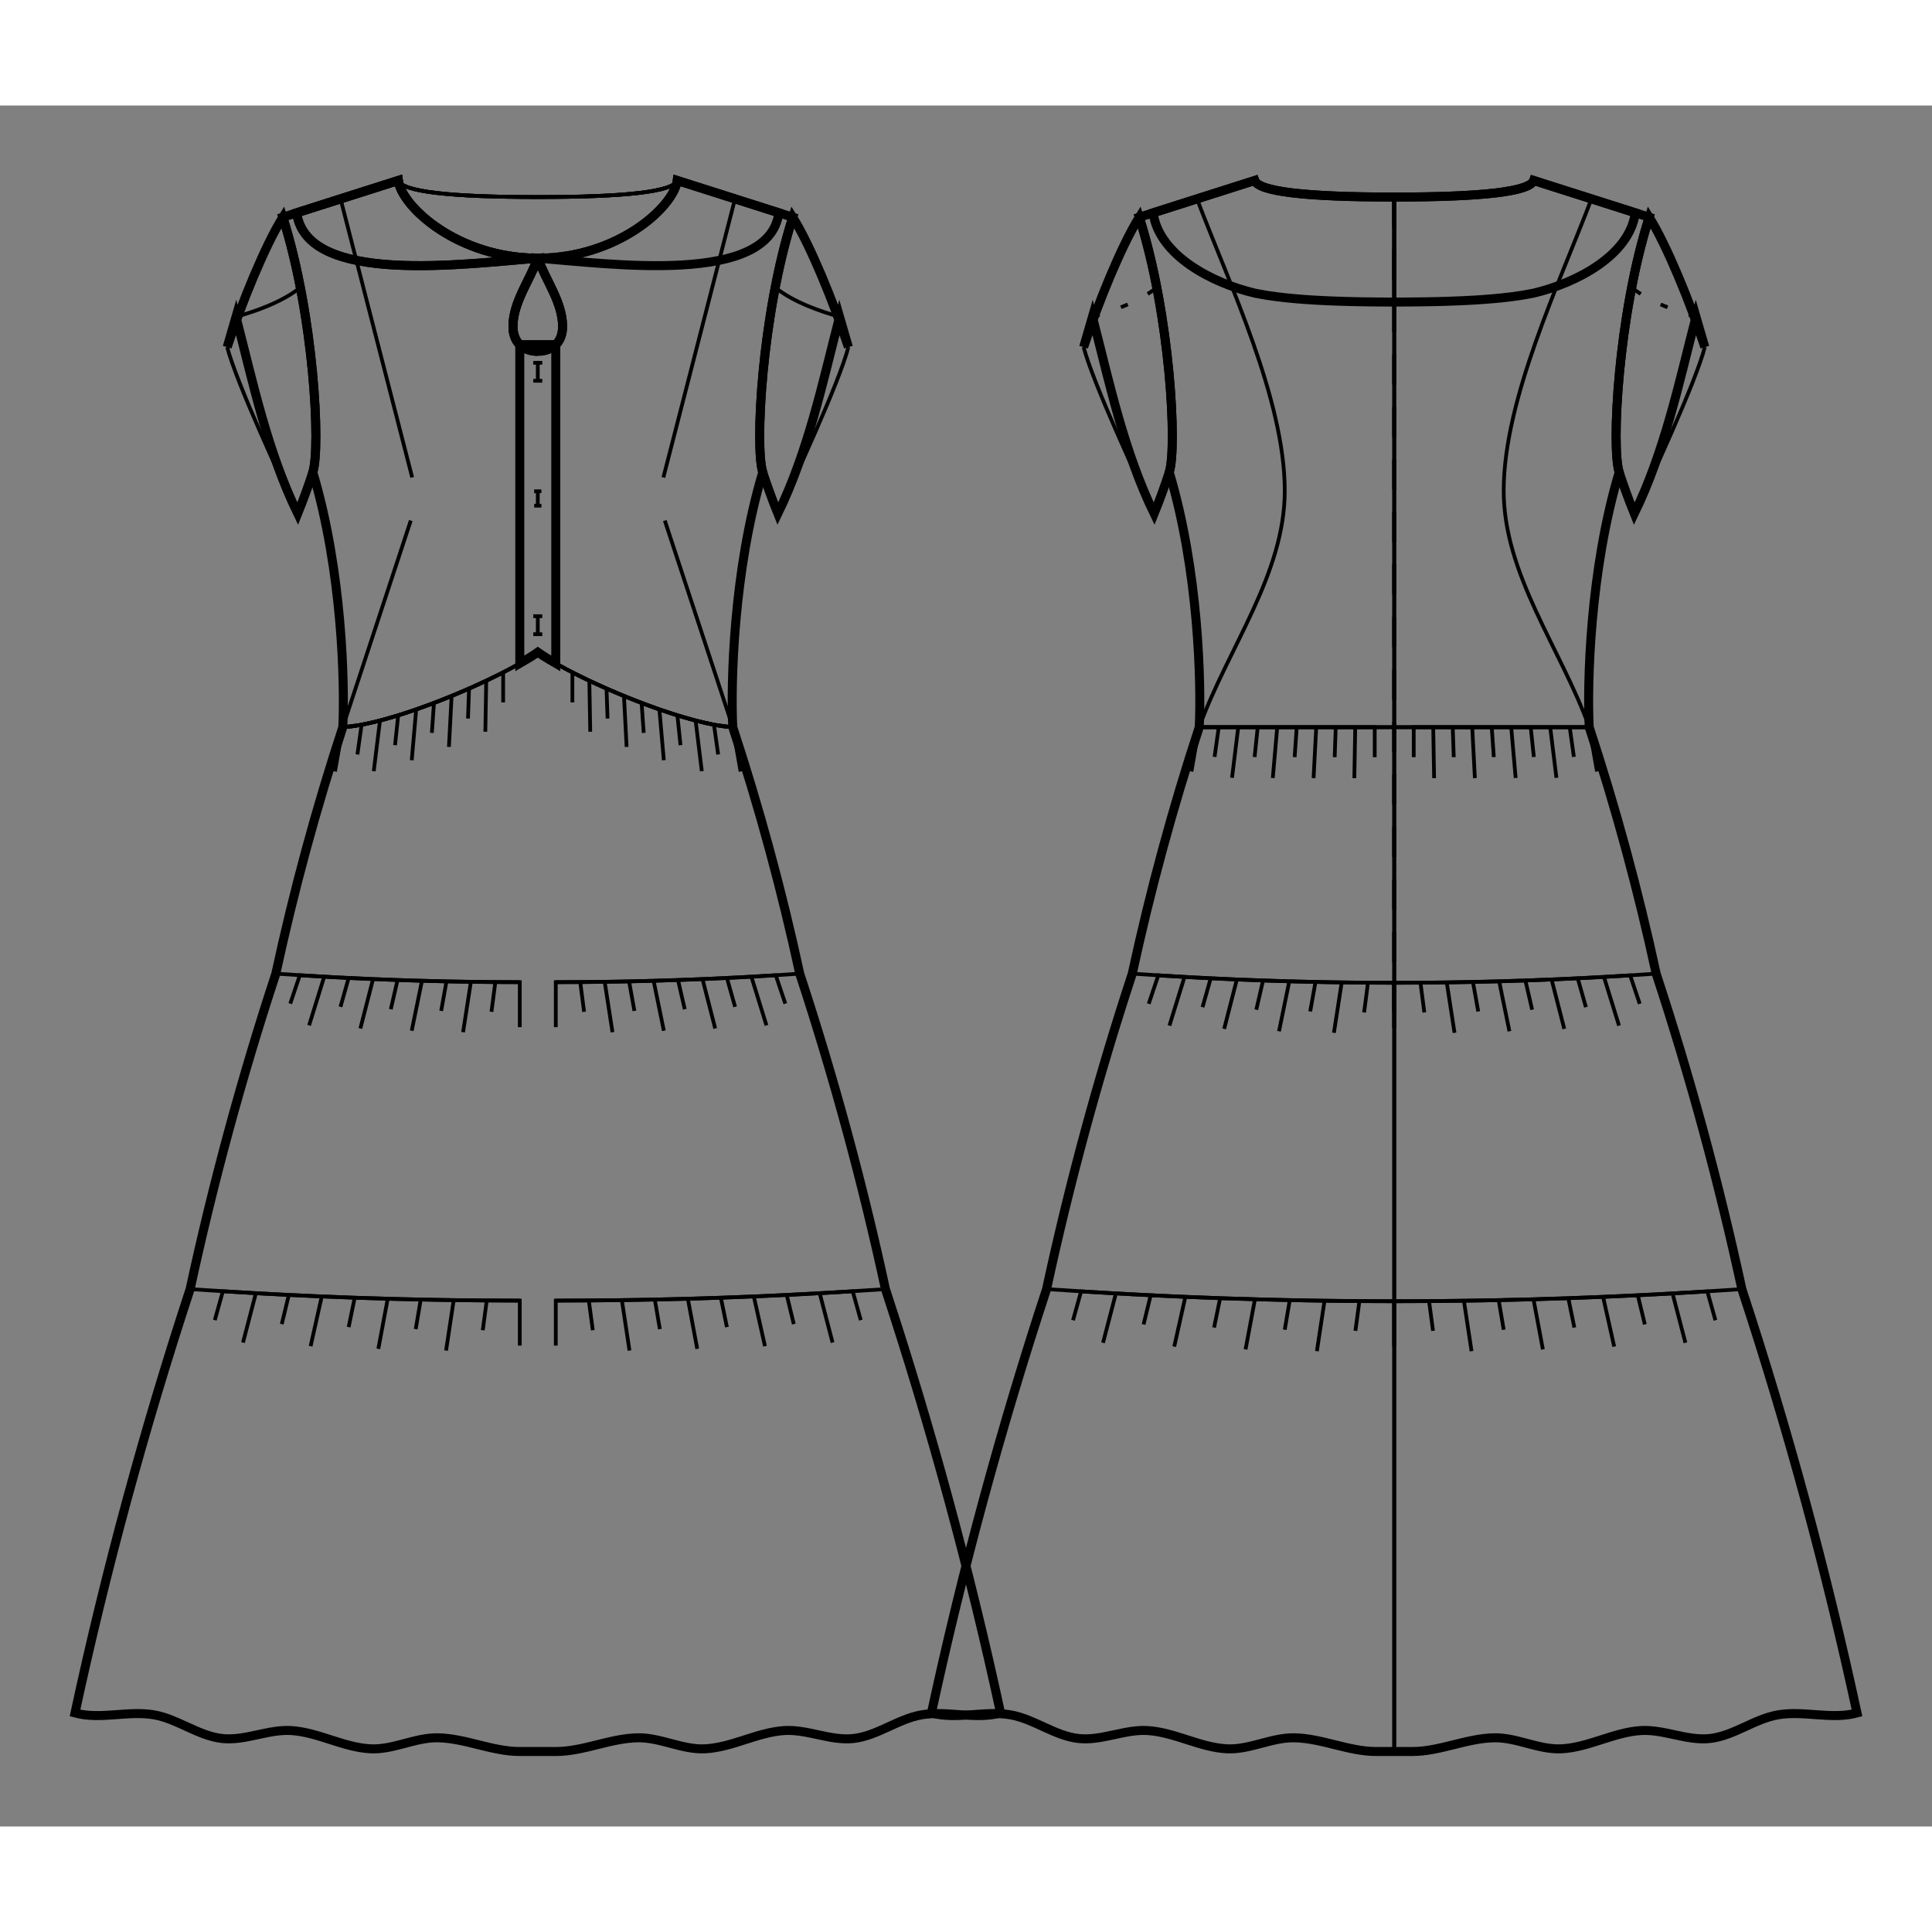 <svg id="mySVG" width="700" height="700" viewBox="-37.71, 12.1, 257.62, 229.487" version="1.1" xmlns="http://www.w3.org/2000/svg" xmlns:xlink="http://www.w3.org/1999/xlink" style="overflow: hidden; position: relative;"><rect x="-37.71" y="12.1" width="257.62" height="229.487" fill="#808080" stroke="none"/><defs><mask id="myMask" x="0" y="0" width="700" height="700" ><rect x="-1000" y="-1000" width="2000" height="2000" fill="white"/><path d="M 31.6 231.586 C 27.909 231.586 24.369 229.824 20.678 229.757 C 17.648 229.702 14.733 231.375 11.706 231.226 C 8.11 231.049 4.774 229.044 1.182 228.795 C -1.931 228.579 -5.019 230.203 -8.119 229.849 C -11.294 229.485 -14.024 227.242 -17.172 226.696 C -20.634 226.095 -24.319 227.369 -27.71 226.448 C -23.584 207.365 -18.455 188.472 -12.357 169.925 C -9.286 155.724 -5.466 141.664 -0.928 127.862 C 1.47 116.767 4.455 105.783 8 95 C 8.285 89.301 7.937 74.116 4 61 C 5.07 57.748 4.152 40.049 0 27 L 15.4 22.1 C 15.872 25.617 23.354 32.463 34 32.463 C 32.897 35.501 30.692 38.346 30.692 41.578 C 30.692 42.6 31.017 43.433 31.6 44.007 L 34 44.007 L 36.4 44.007 C 36.983 43.433 37.308 42.6 37.308 41.578 C 37.308 38.346 35.103 35.501 34 32.463 C 44.646 32.463 52.128 25.617 52.6 22.1 L 68 27 C 63.848 40.049 62.93 57.748 64 61 C 60.063 74.116 59.715 89.301 60 95 C 63.545 105.783 66.53 116.767 68.928 127.862 C 73.466 141.664 77.286 155.724 80.357 169.925 C 86.455 188.472 91.584 207.365 95.71 226.448 C 92.319 227.369 88.634 226.095 85.172 226.696 C 82.024 227.242 79.294 229.485 76.119 229.849 C 73.019 230.203 69.931 228.579 66.818 228.795 C 63.226 229.044 59.89 231.049 56.294 231.226 C 53.267 231.375 50.352 229.702 47.322 229.757 C 43.631 229.824 40.091 231.586 36.4 231.586 L 31.6 231.586" stroke="black" stroke-width="1.2" fill-opacity="1" fill="black" transform=""/><path d="M 148.201 24.309 Q 165.997 24.309 166.801 22.1 L 182.201 27 C 178.049 40.049 177.13 57.748 178.201 61 C 174.263 74.116 173.916 89.301 174.201 95 C 177.746 105.783 180.73 116.767 183.129 127.862 C 187.667 141.664 191.487 155.724 194.557 169.925 C 200.655 188.472 205.785 207.365 209.911 226.448 C 206.52 227.369 202.834 226.095 199.373 226.696 C 196.224 227.242 193.495 229.485 190.32 229.849 C 187.22 230.203 184.131 228.579 181.018 228.795 C 177.427 229.044 174.091 231.049 170.495 231.226 C 167.468 231.375 164.553 229.702 161.523 229.757 C 157.832 229.824 154.292 231.586 150.601 231.586 L 148.201 231.586 L 145.801 231.586 C 142.109 231.586 138.569 229.824 134.878 229.757 C 131.848 229.702 128.933 231.375 125.906 231.226 C 122.311 231.049 118.974 229.044 115.383 228.795 C 112.27 228.579 109.181 230.203 106.081 229.849 C 102.907 229.485 100.177 227.242 97.029 226.696 C 93.567 226.095 89.881 227.369 86.491 226.448 C 90.617 207.365 95.746 188.472 101.844 169.925 C 104.914 155.724 108.734 141.664 113.272 127.862 C 115.671 116.767 118.655 105.783 122.201 95 C 122.485 89.301 122.138 74.116 118.201 61 C 119.271 57.748 118.353 40.049 114.201 27 L 129.601 22.1 Q 130.405 24.309 148.201 24.309" stroke="black" stroke-width="1.2" fill-opacity="1" fill="black" transform=""/><path d="M 148.201 24.309 Q 165.997 24.309 166.801 22.1 L 180.347 26.41 C 179.581 32.115 172.404 35.801 166.801 37.119 L 166.702 37.142 L 166.158 37.239 L 165.174 37.415 L 164.799 37.468 L 163.809 37.608 L 163.527 37.64 L 162.533 37.755 L 162.305 37.776 L 161.31 37.871 L 161.132 37.885 L 160.135 37.964 L 159.969 37.975 L 158.972 38.041 L 158.84 38.048 L 157.842 38.103 L 157.729 38.108 L 156.73 38.154 L 156.635 38.157 L 155.636 38.195 L 155.537 38.198 L 154.538 38.229 L 154.467 38.231 L 153.468 38.255 L 153.4 38.257 L 152.4 38.276 L 152.334 38.277 L 151.334 38.291 L 151.273 38.292 L 150.273 38.301 L 150.219 38.301 L 149.219 38.307 L 149.209 38.307 L 148.209 38.309 L 148.201 38.309 L 148.192 38.309 L 147.192 38.307 L 147.182 38.307 L 146.182 38.301 L 146.128 38.301 L 145.128 38.292 L 145.067 38.291 L 144.067 38.277 L 144.001 38.276 L 143.001 38.257 L 142.934 38.255 L 141.934 38.231 L 141.863 38.229 L 140.864 38.198 L 140.766 38.195 L 139.766 38.157 L 139.671 38.154 L 138.672 38.108 L 138.559 38.103 L 137.561 38.048 L 137.43 38.041 L 136.432 37.975 L 136.266 37.964 L 135.269 37.885 L 135.091 37.871 L 134.096 37.776 L 133.868 37.755 L 132.874 37.64 L 132.593 37.608 L 131.602 37.468 L 131.227 37.415 L 130.243 37.239 L 129.699 37.142 L 129.601 37.119 C 123.998 35.801 116.82 32.115 116.054 26.41 L 129.601 22.1 Q 130.405 24.309 148.201 24.309" stroke="black" stroke-width="1.2" fill-opacity="1" fill="black" transform=""/><path d="M 31.6 44.007 L 34 44.007 L 36.4 44.007 L 36.4 86.498 C 35.482 85.974 34.671 85.469 34 85 C 33.329 85.469 32.518 85.974 31.6 86.498 L 31.6 44.007" stroke="black" stroke-width="1.2" fill-opacity="1" fill="black" transform=""/><path d="M 34 44.886 C 31.972 44.886 30.692 43.605 30.692 41.578 C 30.692 38.346 32.897 35.501 34 32.463 C 24.215 33.206 3.16 36.136 1.853 26.41 L 15.4 22.1 C 15.872 25.617 23.354 32.463 34 32.463 C 32.897 35.501 30.692 38.346 30.692 41.578 C 30.692 43.605 31.972 44.886 34 44.886 L 34 45.086 L 34 44.886" stroke="black" stroke-width="1.2" fill-opacity="1" fill="black" transform=""/><path d="M 34 44.886 L 34 45.086 L 34 44.886 C 36.028 44.886 37.308 43.605 37.308 41.578 C 37.308 38.346 35.103 35.501 34 32.463 C 44.646 32.463 52.128 25.617 52.6 22.1 L 66.147 26.41 C 64.84 36.136 43.785 33.206 34 32.463 C 35.103 35.501 37.308 38.346 37.308 41.578 C 37.308 43.605 36.028 44.886 34 44.886" stroke="black" stroke-width="1.2" fill-opacity="1" fill="black" transform=""/><path d="M 34 44.886 C 31.972 44.886 30.692 43.605 30.692 41.578 C 30.692 38.346 32.897 35.501 34 32.463 C 24.215 33.206 3.16 36.136 1.853 26.41 L 15.4 22.1 C 15.872 25.617 23.354 32.463 34 32.463 C 32.897 35.501 30.692 38.346 30.692 41.578 C 30.692 43.605 31.972 44.886 34 44.886 L 34 45.086 L 34 44.886" stroke="black" stroke-width="1.2" fill-opacity="1" fill="black" transform=""/><path d="M 4 61 C 3.394 62.865 2.722 64.709 1.988 66.527 C -2.024 58.28 -3.959 49.156 -6.24 40.274 L -7.415 44.317 C -5.455 38.351 -2.341 30.72 0 27 C 4.152 40.049 5.07 57.748 4 61" stroke="black" stroke-width="1.2" fill-opacity="1" fill="black" transform=""/><path d="M 118.201 61 C 117.595 62.865 116.923 64.709 116.188 66.527 C 112.177 58.28 110.241 49.156 107.961 40.274 L 106.786 44.317 C 108.745 38.351 111.86 30.72 114.201 27 C 118.353 40.049 119.271 57.748 118.201 61" stroke="black" stroke-width="1.2" fill-opacity="1" fill="black" transform=""/><path d="M 64 61 C 62.93 57.748 63.848 40.049 68 27 C 70.341 30.72 73.455 38.351 75.415 44.317 L 74.24 40.274 C 71.959 49.156 70.024 58.28 66.012 66.527 C 65.278 64.709 64.606 62.865 64 61" stroke="black" stroke-width="1.2" fill-opacity="1" fill="black" transform=""/><path d="M 178.201 61 C 177.13 57.748 178.049 40.049 182.201 27 C 184.542 30.72 187.656 38.351 189.615 44.317 L 188.44 40.274 C 186.16 49.156 184.224 58.28 180.213 66.527 C 179.478 64.709 178.806 62.865 178.201 61" stroke="black" stroke-width="1.2" fill-opacity="1" fill="black" transform=""/></mask></defs><rect x="-1000" y="-1000" width="2000" height="2000" fill="white" mask="url(#myMask)"></rect><path d="M 31.6 231.586 C 27.909 231.586 24.369 229.824 20.678 229.757 C 17.648 229.702 14.733 231.375 11.706 231.226 C 8.11 231.049 4.774 229.044 1.182 228.795 C -1.931 228.579 -5.019 230.203 -8.119 229.849 C -11.294 229.485 -14.024 227.242 -17.172 226.696 C -20.634 226.095 -24.319 227.369 -27.71 226.448 C -23.584 207.365 -18.455 188.472 -12.357 169.925 C -9.286 155.724 -5.466 141.664 -0.928 127.862 C 1.47 116.767 4.455 105.783 8 95 C 8.285 89.301 7.937 74.116 4 61 C 5.07 57.748 4.152 40.049 0 27 L 15.4 22.1 C 15.872 25.617 23.354 32.463 34 32.463 C 32.897 35.501 30.692 38.346 30.692 41.578 C 30.692 42.6 31.017 43.433 31.6 44.007 L 34 44.007 L 36.4 44.007 C 36.983 43.433 37.308 42.6 37.308 41.578 C 37.308 38.346 35.103 35.501 34 32.463 C 44.646 32.463 52.128 25.617 52.6 22.1 L 68 27 C 63.848 40.049 62.93 57.748 64 61 C 60.063 74.116 59.715 89.301 60 95 C 63.545 105.783 66.53 116.767 68.928 127.862 C 73.466 141.664 77.286 155.724 80.357 169.925 C 86.455 188.472 91.584 207.365 95.71 226.448 C 92.319 227.369 88.634 226.095 85.172 226.696 C 82.024 227.242 79.294 229.485 76.119 229.849 C 73.019 230.203 69.931 228.579 66.818 228.795 C 63.226 229.044 59.89 231.049 56.294 231.226 C 53.267 231.375 50.352 229.702 47.322 229.757 C 43.631 229.824 40.091 231.586 36.4 231.586 L 31.6 231.586" stroke="black" stroke-width="1.2" fill-opacity="0" fill="white" transform=""/><path d="M 15.4 22.1 Q 16.204 24.309 34 24.309" stroke="#000" stroke-width="0.5" fill-opacity="0" fill="white" transform=""/><path d="M 15.4 22.1 Q 16.204 24.309 34 24.309" stroke="#000" stroke-width="0.5" fill-opacity="0" fill="white" transform=""/><path d="M 8 95 C 14.491 94.66 28.676 88.728 34 85" stroke="#000" stroke-width="0.5" fill-opacity="0" fill="white" transform=""/><path d="M 8 95 C 13.674 94.703 25.225 90.133 31.6 86.498" stroke="#000" stroke-width="0.5" fill-opacity="0" fill="white" transform=""/><path d="M 8 95 C 13.674 94.703 25.225 90.133 31.6 86.498" stroke="#000" stroke-width="0.5" fill-opacity="0" fill="white" transform=""/><path d="M 8 95 L 6.958 100.909 L 8 95 L 10.505 94.675 L 9.948 98.637 L 10.505 94.675 L 12.956 94.118 L 12.127 100.867 L 12.956 94.118 L 15.385 93.422 L 14.967 97.4 L 15.385 93.422 L 17.785 92.631 L 17.193 99.405 L 17.785 92.631 L 20.156 91.768 L 19.877 95.758 L 20.156 91.768 L 22.509 90.839 L 22.153 97.629 L 22.509 90.839 L 24.835 89.85 L 24.695 93.848 L 24.835 89.85 L 27.124 88.805 L 27.006 95.604 L 27.124 88.805 L 29.384 87.693 L 29.384 91.693 L 29.384 87.693" stroke="#000" stroke-width="0.5" fill-opacity="0" fill="white" transform=""/><path d="M 31.6 128.998 Q 15.316 128.998 -0.928 127.862" stroke="#000" stroke-width="0.5" fill-opacity="0" fill="white" transform=""/><path d="M 31.6 171.46 Q 9.595 171.46 -12.357 169.925" stroke="#000" stroke-width="0.5" fill-opacity="0" fill="white" transform=""/><path d="M 31.6 128.998 L 31.6 134.998 L 31.6 128.998 L 28.34 128.986 L 27.825 132.953 L 28.34 128.986 L 25.079 128.952 L 24.038 135.672 L 25.079 128.952 L 21.825 128.895 L 21.117 132.832 L 21.825 128.895 L 18.556 128.815 L 17.189 135.476 L 18.556 128.815 L 15.301 128.713 L 14.401 132.61 L 15.301 128.713 L 12.034 128.587 L 10.343 135.173 L 12.034 128.587 L 8.78 128.439 L 7.69 132.288 L 8.78 128.439 L 5.518 128.268 L 3.506 134.763 L 5.518 128.268 L 2.269 128.074 L 0.993 131.865 L 2.269 128.074" stroke="#000" stroke-width="0.5" fill-opacity="0" fill="white" transform=""/><path d="M 31.6 171.46 L 31.6 177.46 L 31.6 171.46 L 27.195 171.444 L 26.665 175.409 L 27.195 171.444 L 22.788 171.398 L 21.77 178.122 L 22.788 171.398 L 18.391 171.321 L 17.723 175.265 L 18.391 171.321 L 13.989 171.214 L 12.737 177.897 L 13.989 171.214 L 9.587 171.075 L 8.782 174.993 L 9.587 171.075 L 5.192 170.906 L 3.707 177.542 L 5.192 170.906 L 0.803 170.707 L -0.138 174.595 L 0.803 170.707 L -3.593 170.476 L -5.308 177.056 L -3.593 170.476 L -7.993 170.215 L -9.069 174.067 L -7.993 170.215" stroke="#000" stroke-width="0.5" fill-opacity="0" fill="white" transform=""/><path d="M 7.7 24.55 L 17.253 61.695" stroke="#000" stroke-width="0.5" fill-opacity="0" fill="white" transform=""/><path d="M 8 95 L 17.062 67.45" stroke="#000" stroke-width="0.5" fill-opacity="0" fill="white" transform=""/><path d="M 52.6 22.1 Q 51.796 24.309 34 24.309" stroke="#000" stroke-width="0.5" fill-opacity="0" fill="white" transform=""/><path d="M 15.4 22.1 Q 16.204 24.309 34 24.309" stroke="#000" stroke-width="0.5" fill-opacity="0" fill="white" transform=""/><path d="M 52.6 22.1 Q 51.796 24.309 34 24.309" stroke="#000" stroke-width="0.5" fill-opacity="0" fill="white" transform=""/><path d="M 52.6 22.1 Q 51.796 24.309 34 24.309" stroke="#000" stroke-width="0.5" fill-opacity="0" fill="white" transform=""/><path d="M 60 95 C 53.509 94.66 39.324 88.728 34 85" stroke="#000" stroke-width="0.5" fill-opacity="0" fill="white" transform=""/><path d="M 60 95 C 54.326 94.703 42.775 90.133 36.4 86.498" stroke="#000" stroke-width="0.5" fill-opacity="0" fill="white" transform=""/><path d="M 60 95 C 54.326 94.703 42.775 90.133 36.4 86.498" stroke="#000" stroke-width="0.5" fill-opacity="0" fill="white" transform=""/><path d="M 60 95 L 61.042 100.909 L 60 95 L 57.495 94.675 L 58.052 98.637 L 57.495 94.675 L 55.044 94.118 L 55.873 100.867 L 55.044 94.118 L 52.615 93.422 L 53.033 97.4 L 52.615 93.422 L 50.215 92.631 L 50.807 99.405 L 50.215 92.631 L 47.844 91.768 L 48.123 95.758 L 47.844 91.768 L 45.491 90.839 L 45.847 97.629 L 45.491 90.839 L 43.165 89.85 L 43.305 93.848 L 43.165 89.85 L 40.876 88.805 L 40.994 95.604 L 40.876 88.805 L 38.616 87.693 L 38.616 91.693 L 38.616 87.693" stroke="#000" stroke-width="0.5" fill-opacity="0" fill="white" transform=""/><path d="M 36.4 128.998 Q 52.684 128.998 68.928 127.862" stroke="#000" stroke-width="0.5" fill-opacity="0" fill="white" transform=""/><path d="M 36.4 171.46 Q 58.405 171.46 80.357 169.925" stroke="#000" stroke-width="0.5" fill-opacity="0" fill="white" transform=""/><path d="M 36.4 128.998 L 36.4 134.998 L 36.4 128.998 L 39.66 128.986 L 40.175 132.953 L 39.66 128.986 L 42.921 128.952 L 43.962 135.672 L 42.921 128.952 L 46.175 128.895 L 46.883 132.832 L 46.175 128.895 L 49.444 128.815 L 50.811 135.476 L 49.444 128.815 L 52.699 128.713 L 53.599 132.61 L 52.699 128.713 L 55.966 128.587 L 57.657 135.173 L 55.966 128.587 L 59.22 128.439 L 60.31 132.288 L 59.22 128.439 L 62.482 128.268 L 64.494 134.763 L 62.482 128.268 L 65.731 128.074 L 67.007 131.865 L 65.731 128.074" stroke="#000" stroke-width="0.5" fill-opacity="0" fill="white" transform=""/><path d="M 36.4 171.46 L 36.4 177.46 L 36.4 171.46 L 40.805 171.444 L 41.335 175.409 L 40.805 171.444 L 45.212 171.398 L 46.23 178.122 L 45.212 171.398 L 49.609 171.321 L 50.277 175.265 L 49.609 171.321 L 54.011 171.214 L 55.263 177.897 L 54.011 171.214 L 58.413 171.075 L 59.218 174.993 L 58.413 171.075 L 62.808 170.906 L 64.293 177.542 L 62.808 170.906 L 67.197 170.707 L 68.138 174.595 L 67.197 170.707 L 71.593 170.476 L 73.308 177.056 L 71.593 170.476 L 75.993 170.215 L 77.069 174.067 L 75.993 170.215" stroke="#000" stroke-width="0.5" fill-opacity="0" fill="white" transform=""/><path d="M 60.3 24.55 L 50.747 61.695" stroke="#000" stroke-width="0.5" fill-opacity="0" fill="white" transform=""/><path d="M 60 95 L 50.938 67.45" stroke="#000" stroke-width="0.5" fill-opacity="0" fill="white" transform=""/><path d="M 148.201 24.309 Q 165.997 24.309 166.801 22.1 L 182.201 27 C 178.049 40.049 177.13 57.748 178.201 61 C 174.263 74.116 173.916 89.301 174.201 95 C 177.746 105.783 180.73 116.767 183.129 127.862 C 187.667 141.664 191.487 155.724 194.557 169.925 C 200.655 188.472 205.785 207.365 209.911 226.448 C 206.52 227.369 202.834 226.095 199.373 226.696 C 196.224 227.242 193.495 229.485 190.32 229.849 C 187.22 230.203 184.131 228.579 181.018 228.795 C 177.427 229.044 174.091 231.049 170.495 231.226 C 167.468 231.375 164.553 229.702 161.523 229.757 C 157.832 229.824 154.292 231.586 150.601 231.586 L 148.201 231.586 L 145.801 231.586 C 142.109 231.586 138.569 229.824 134.878 229.757 C 131.848 229.702 128.933 231.375 125.906 231.226 C 122.311 231.049 118.974 229.044 115.383 228.795 C 112.27 228.579 109.181 230.203 106.081 229.849 C 102.907 229.485 100.177 227.242 97.029 226.696 C 93.567 226.095 89.881 227.369 86.491 226.448 C 90.617 207.365 95.746 188.472 101.844 169.925 C 104.914 155.724 108.734 141.664 113.272 127.862 C 115.671 116.767 118.655 105.783 122.201 95 C 122.485 89.301 122.138 74.116 118.201 61 C 119.271 57.748 118.353 40.049 114.201 27 L 129.601 22.1 Q 130.405 24.309 148.201 24.309" stroke="black" stroke-width="1.2" fill-opacity="0" fill="white" transform=""/><path d="M 122.201 95 L 148.201 95" stroke="#000" stroke-width="0.5" fill-opacity="0" fill="white" transform=""/><path d="M 122.201 95 L 148.201 95" stroke="#000" stroke-width="0.5" fill-opacity="0" fill="white" transform=""/><path d="M 148.201 129.081 Q 130.715 129.081 113.272 127.862" stroke="#000" stroke-width="0.5" fill-opacity="0" fill="white" transform=""/><path d="M 148.201 171.544 Q 124.994 171.544 101.844 169.925" stroke="#000" stroke-width="0.5" fill-opacity="0" fill="white" transform=""/><path d="M 148.201 129.081 L 148.201 135.081 L 148.201 129.081 L 144.701 129.069 L 144.185 133.036 L 144.701 129.069 L 141.198 129.033 L 140.158 135.752 L 141.198 129.033 L 137.705 128.972 L 136.996 132.908 L 137.705 128.972 L 134.207 128.886 L 132.839 135.547 L 134.207 128.886 L 130.709 128.776 L 129.809 132.673 L 130.709 128.776 L 127.216 128.642 L 125.525 135.228 L 127.216 128.642 L 123.729 128.483 L 122.64 132.332 L 123.729 128.483 L 120.236 128.3 L 118.225 134.796 L 120.236 128.3 L 116.74 128.092 L 115.464 131.883 L 116.74 128.092" stroke="#000" stroke-width="0.5" fill-opacity="0" fill="white" transform=""/><path d="M 148.201 171.544 L 148.201 177.544 L 148.201 171.544 L 143.555 171.527 L 143.026 175.492 L 143.555 171.527 L 138.907 171.479 L 137.89 178.202 L 138.907 171.479 L 134.27 171.398 L 133.603 175.342 L 134.27 171.398 L 129.628 171.284 L 128.377 177.968 L 129.628 171.284 L 124.985 171.138 L 124.181 175.056 L 124.985 171.138 L 120.35 170.96 L 118.867 177.596 L 120.35 170.96 L 115.722 170.75 L 114.781 174.637 L 115.722 170.75 L 111.086 170.506 L 109.372 177.087 L 111.086 170.506 L 106.446 170.231 L 105.371 174.083 L 106.446 170.231" stroke="#000" stroke-width="0.5" fill-opacity="0" fill="white" transform=""/><path d="M 122.201 95 L 121.159 100.909 L 122.201 95 L 124.801 95 L 124.244 98.961 L 124.801 95 L 127.401 95 L 126.572 101.749 L 127.401 95 L 130.001 95 L 129.582 98.978 L 130.001 95 L 132.601 95 L 132.008 101.774 L 132.601 95 L 135.201 95 L 134.922 98.99 L 135.201 95 L 137.801 95 L 137.445 101.791 L 137.801 95 L 140.401 95 L 140.261 98.998 L 140.401 95 L 143.001 95 L 142.882 101.799 L 143.001 95 L 145.601 95 L 145.601 99 L 145.601 95" stroke="#000" stroke-width="0.5" fill-opacity="0" fill="white" transform=""/><path d="M 121.901 24.55 C 126.207 35.924 133.553 51.202 133.604 63.363" stroke="#000" stroke-width="0.5" fill-opacity="0" fill="white" transform=""/><path d="M 133.604 63.363 C 133.651 74.573 126.001 84.454 122.201 95" stroke="#000" stroke-width="0.5" fill-opacity="0" fill="white" transform=""/><path d="M 148.201 24.309 L 148.201 231.586" stroke="#000" stroke-width="0.5" fill-opacity="0" fill="white" transform=""/><path d="M 148.201 24.309 L 148.201 133" stroke-dasharray="4, 3" stroke="#000" stroke-width="0.5" fill-opacity="0" fill="white" transform=""/><path d="M 174.201 95 L 148.201 95" stroke="#000" stroke-width="0.5" fill-opacity="0" fill="white" transform=""/><path d="M 148.201 129.081 Q 165.686 129.081 183.129 127.862" stroke="#000" stroke-width="0.5" fill-opacity="0" fill="white" transform=""/><path d="M 148.201 171.544 Q 171.407 171.544 194.557 169.925" stroke="#000" stroke-width="0.5" fill-opacity="0" fill="white" transform=""/><path d="M 148.201 129.081 L 148.201 135.081 L 148.201 129.081 L 151.701 129.069 L 152.216 133.036 L 151.701 129.069 L 155.203 129.033 L 156.243 135.752 L 155.203 129.033 L 158.697 128.972 L 159.405 132.908 L 158.697 128.972 L 162.195 128.886 L 163.562 135.547 L 162.195 128.886 L 165.693 128.776 L 166.592 132.673 L 165.693 128.776 L 169.185 128.642 L 170.876 135.228 L 169.185 128.642 L 172.672 128.483 L 173.761 132.332 L 172.672 128.483 L 176.166 128.3 L 178.176 134.796 L 176.166 128.3 L 179.661 128.092 L 180.937 131.883 L 179.661 128.092" stroke="#000" stroke-width="0.5" fill-opacity="0" fill="white" transform=""/><path d="M 148.201 171.544 L 148.201 177.544 L 148.201 171.544 L 152.846 171.527 L 153.375 175.492 L 152.846 171.527 L 157.494 171.479 L 158.511 178.202 L 157.494 171.479 L 162.131 171.398 L 162.798 175.342 L 162.131 171.398 L 166.773 171.284 L 168.024 177.968 L 166.773 171.284 L 171.416 171.138 L 172.22 175.056 L 171.416 171.138 L 176.051 170.96 L 177.534 177.596 L 176.051 170.96 L 180.679 170.75 L 181.62 174.637 L 180.679 170.75 L 185.315 170.506 L 187.029 177.087 L 185.315 170.506 L 189.955 170.231 L 191.031 174.083 L 189.955 170.231" stroke="#000" stroke-width="0.5" fill-opacity="0" fill="white" transform=""/><path d="M 174.201 95 L 175.243 100.909 L 174.201 95 L 171.601 95 L 172.157 98.961 L 171.601 95 L 169.001 95 L 169.829 101.749 L 169.001 95 L 166.401 95 L 166.819 98.978 L 166.401 95 L 163.801 95 L 164.393 101.774 L 163.801 95 L 161.201 95 L 161.48 98.99 L 161.201 95 L 158.601 95 L 158.956 101.791 L 158.601 95 L 156.001 95 L 156.14 98.998 L 156.001 95 L 153.401 95 L 153.519 101.799 L 153.401 95 L 150.801 95 L 150.801 99 L 150.801 95" stroke="#000" stroke-width="0.5" fill-opacity="0" fill="white" transform=""/><path d="M 174.501 24.55 C 170.194 35.924 162.848 51.202 162.797 63.363" stroke="#000" stroke-width="0.5" fill-opacity="0" fill="white" transform=""/><path d="M 162.797 63.363 C 162.75 74.573 170.4 84.454 174.201 95" stroke="#000" stroke-width="0.5" fill-opacity="0" fill="white" transform=""/><path d="M 148.201 24.309 L 148.201 231.586" stroke="#000" stroke-width="0.5" fill-opacity="0" fill="white" transform=""/><path d="M 148.201 24.309 L 148.201 133" stroke-dasharray="4, 3" stroke="#000" stroke-width="0.5" fill-opacity="0" fill="white" transform=""/><path d="M 174.201 95 L 148.201 95" stroke="#000" stroke-width="0.5" fill-opacity="0" fill="white" transform=""/><path d="M 148.201 24.309 Q 165.997 24.309 166.801 22.1 L 180.347 26.41 C 179.581 32.115 172.404 35.801 166.801 37.119 L 166.702 37.142 L 166.158 37.239 L 165.174 37.415 L 164.799 37.468 L 163.809 37.608 L 163.527 37.64 L 162.533 37.755 L 162.305 37.776 L 161.31 37.871 L 161.132 37.885 L 160.135 37.964 L 159.969 37.975 L 158.972 38.041 L 158.84 38.048 L 157.842 38.103 L 157.729 38.108 L 156.73 38.154 L 156.635 38.157 L 155.636 38.195 L 155.537 38.198 L 154.538 38.229 L 154.467 38.231 L 153.468 38.255 L 153.4 38.257 L 152.4 38.276 L 152.334 38.277 L 151.334 38.291 L 151.273 38.292 L 150.273 38.301 L 150.219 38.301 L 149.219 38.307 L 149.209 38.307 L 148.209 38.309 L 148.201 38.309 L 148.192 38.309 L 147.192 38.307 L 147.182 38.307 L 146.182 38.301 L 146.128 38.301 L 145.128 38.292 L 145.067 38.291 L 144.067 38.277 L 144.001 38.276 L 143.001 38.257 L 142.934 38.255 L 141.934 38.231 L 141.863 38.229 L 140.864 38.198 L 140.766 38.195 L 139.766 38.157 L 139.671 38.154 L 138.672 38.108 L 138.559 38.103 L 137.561 38.048 L 137.43 38.041 L 136.432 37.975 L 136.266 37.964 L 135.269 37.885 L 135.091 37.871 L 134.096 37.776 L 133.868 37.755 L 132.874 37.64 L 132.593 37.608 L 131.602 37.468 L 131.227 37.415 L 130.243 37.239 L 129.699 37.142 L 129.601 37.119 C 123.998 35.801 116.82 32.115 116.054 26.41 L 129.601 22.1 Q 130.405 24.309 148.201 24.309" stroke="black" stroke-width="1.2" fill-opacity="0" fill="white" transform=""/><path d="M 148.201 38.309 L 148.192 38.309 L 147.192 38.307 L 147.182 38.307 L 146.182 38.301 L 146.128 38.301 L 145.128 38.292 L 145.067 38.291 L 144.067 38.277 L 144.001 38.276 L 143.001 38.257 L 142.934 38.255 L 141.934 38.231 L 141.863 38.229 L 140.864 38.198 L 140.766 38.195 L 139.766 38.157 L 139.671 38.154 L 138.672 38.108 L 138.559 38.103 L 137.561 38.048 L 137.43 38.041 L 136.432 37.975 L 136.266 37.964 L 135.269 37.885 L 135.091 37.871 L 134.096 37.776 L 133.868 37.755 L 132.874 37.64 L 132.593 37.608 L 131.602 37.468 L 131.227 37.415 L 130.243 37.239 L 129.699 37.142 L 129.601 37.119 C 123.998 35.801 116.82 32.115 116.054 26.41" stroke="#000" stroke-width="0.5" fill-opacity="0" fill="white" transform=""/><path d="M 148.201 24.309 L 148.201 38.309" stroke="#000" stroke-width="0.5" fill-opacity="0" fill="white" transform=""/><path d="M 148.201 24.309 L 148.201 38.309" stroke="#000" stroke-width="0.5" fill-opacity="0" fill="white" transform=""/><path d="M 31.6 44.007 L 34 44.007 L 36.4 44.007 L 36.4 86.498 C 35.482 85.974 34.671 85.469 34 85 C 33.329 85.469 32.518 85.974 31.6 86.498 L 31.6 44.007" stroke="black" stroke-width="1.2" fill-opacity="0" fill="white" transform=""/><path d="M 34 48.807 L 34 46.407 M 33.4 48.807 L 34.6 48.807 M 34.6 46.407 L 33.4 46.407" stroke="#000" stroke-width="0.5" fill-opacity="0" fill="white" transform=""/><path d="M 34 82.6 L 34 80.2 M 33.4 82.6 L 34.6 82.6 M 34.6 80.2 L 33.4 80.2" stroke="#000" stroke-width="0.5" fill-opacity="0" fill="white" transform=""/><path d="M 34 65.463 L 34 63.543 M 33.52 65.463 L 34.48 65.463 M 34.48 63.543 L 33.52 63.543" stroke="#000" stroke-width="0.5" fill-opacity="0" fill="white" transform=""/><path d="M 34 44.886 C 31.972 44.886 30.692 43.605 30.692 41.578 C 30.692 38.346 32.897 35.501 34 32.463 C 24.215 33.206 3.16 36.136 1.853 26.41 L 15.4 22.1 C 15.872 25.617 23.354 32.463 34 32.463 C 32.897 35.501 30.692 38.346 30.692 41.578 C 30.692 43.605 31.972 44.886 34 44.886 L 34 45.086 L 34 44.886" stroke="black" stroke-width="1.2" fill-opacity="0" fill="white" transform=""/><path d="M 34 44.886 C 31.972 44.886 30.692 43.605 30.692 41.578 C 30.692 38.346 32.897 35.501 34 32.463 C 24.215 33.206 3.16 36.136 1.853 26.41 L 15.4 22.1 C 15.872 25.617 23.354 32.463 34 32.463 C 32.897 35.501 30.692 38.346 30.692 41.578 C 30.692 43.605 31.972 44.886 34 44.886 L 34 45.086" stroke="#000" stroke-width="0.5" fill-opacity="0" fill="white" transform=""/><path d="M 34 44.886 L 34 45.086 L 34 44.886 C 36.028 44.886 37.308 43.605 37.308 41.578 C 37.308 38.346 35.103 35.501 34 32.463 C 44.646 32.463 52.128 25.617 52.6 22.1 L 66.147 26.41 C 64.84 36.136 43.785 33.206 34 32.463 C 35.103 35.501 37.308 38.346 37.308 41.578 C 37.308 43.605 36.028 44.886 34 44.886" stroke="black" stroke-width="1.2" fill-opacity="0" fill="white" transform=""/><path d="M 34 44.886 C 36.028 44.886 37.308 43.605 37.308 41.578 C 37.308 38.346 35.103 35.501 34 32.463 C 43.785 33.206 64.84 36.136 66.147 26.41 L 52.6 22.1 C 52.128 25.617 44.646 32.463 34 32.463 C 35.103 35.501 37.308 38.346 37.308 41.578 C 37.308 43.605 36.028 44.886 34 44.886 L 34 45.086" stroke="#000" stroke-width="0.5" fill-opacity="0" fill="white" transform=""/><path d="M 34 44.886 C 31.972 44.886 30.692 43.605 30.692 41.578 C 30.692 38.346 32.897 35.501 34 32.463 C 24.215 33.206 3.16 36.136 1.853 26.41 L 15.4 22.1 C 15.872 25.617 23.354 32.463 34 32.463 C 32.897 35.501 30.692 38.346 30.692 41.578 C 30.692 43.605 31.972 44.886 34 44.886 L 34 45.086 L 34 44.886" stroke="black" stroke-width="1.2" fill-opacity="0" fill="white" transform=""/><path d="M 34 44.886 C 31.972 44.886 30.692 43.605 30.692 41.578 C 30.692 38.346 32.897 35.501 34 32.463 C 24.215 33.206 3.16 36.136 1.853 26.41 L 15.4 22.1 C 15.872 25.617 23.354 32.463 34 32.463 C 32.897 35.501 30.692 38.346 30.692 41.578 C 30.692 43.605 31.972 44.886 34 44.886 L 34 45.086" stroke="#000" stroke-width="0.5" fill-opacity="0" fill="white" transform=""/><path d="M 4 61 C 3.394 62.865 2.722 64.709 1.988 66.527 C -2.024 58.28 -3.959 49.156 -6.24 40.274 L -7.415 44.317 C -5.455 38.351 -2.341 30.72 0 27 C 4.152 40.049 5.07 57.748 4 61" stroke="black" stroke-width="1.2" fill-opacity="0" fill="white" transform=""/><path d="M -6.24 40.274 C -3.817 39.601 -0.097 38.347 2.338 36.361" stroke="#000" stroke-width="0.5" fill-opacity="0" fill="white" transform=""/><path d="M -7.415 44.317 C -6.215 48.989 -0.122 62.189 1.988 66.527" stroke="#000" stroke-width="0.5" fill-opacity="0" fill="white" transform=""/><path d="M 118.201 61 C 117.595 62.865 116.923 64.709 116.188 66.527 C 112.177 58.28 110.241 49.156 107.961 40.274 L 106.786 44.317 C 108.745 38.351 111.86 30.72 114.201 27 C 118.353 40.049 119.271 57.748 118.201 61" stroke="black" stroke-width="1.2" fill-opacity="0" fill="white" transform=""/><path d="M 107.961 40.274 C 110.383 39.601 114.104 38.347 116.539 36.361" stroke-dasharray="1, 3" stroke="#000" stroke-width="0.5" fill-opacity="0" fill="white" transform=""/><path d="M 106.786 44.317 C 107.986 48.989 114.078 62.189 116.188 66.527" stroke="#000" stroke-width="0.5" fill-opacity="0" fill="white" transform=""/><path d="M 64 61 C 62.93 57.748 63.848 40.049 68 27 C 70.341 30.72 73.455 38.351 75.415 44.317 L 74.24 40.274 C 71.959 49.156 70.024 58.28 66.012 66.527 C 65.278 64.709 64.606 62.865 64 61" stroke="black" stroke-width="1.2" fill-opacity="0" fill="white" transform=""/><path d="M 74.24 40.274 C 71.817 39.601 68.097 38.347 65.662 36.361" stroke="#000" stroke-width="0.5" fill-opacity="0" fill="white" transform=""/><path d="M 75.415 44.317 C 74.215 48.989 68.122 62.189 66.012 66.527" stroke="#000" stroke-width="0.5" fill-opacity="0" fill="white" transform=""/><path d="M 178.201 61 C 177.13 57.748 178.049 40.049 182.201 27 C 184.542 30.72 187.656 38.351 189.615 44.317 L 188.44 40.274 C 186.16 49.156 184.224 58.28 180.213 66.527 C 179.478 64.709 178.806 62.865 178.201 61" stroke="black" stroke-width="1.2" fill-opacity="0" fill="white" transform=""/><path d="M 188.44 40.274 C 186.018 39.601 182.298 38.347 179.863 36.361" stroke-dasharray="1, 3" stroke="#000" stroke-width="0.5" fill-opacity="0" fill="white" transform=""/><path d="M 189.615 44.317 C 188.416 48.989 182.323 62.189 180.213 66.527" stroke="#000" stroke-width="0.5" fill-opacity="0" fill="white" transform=""/></svg>